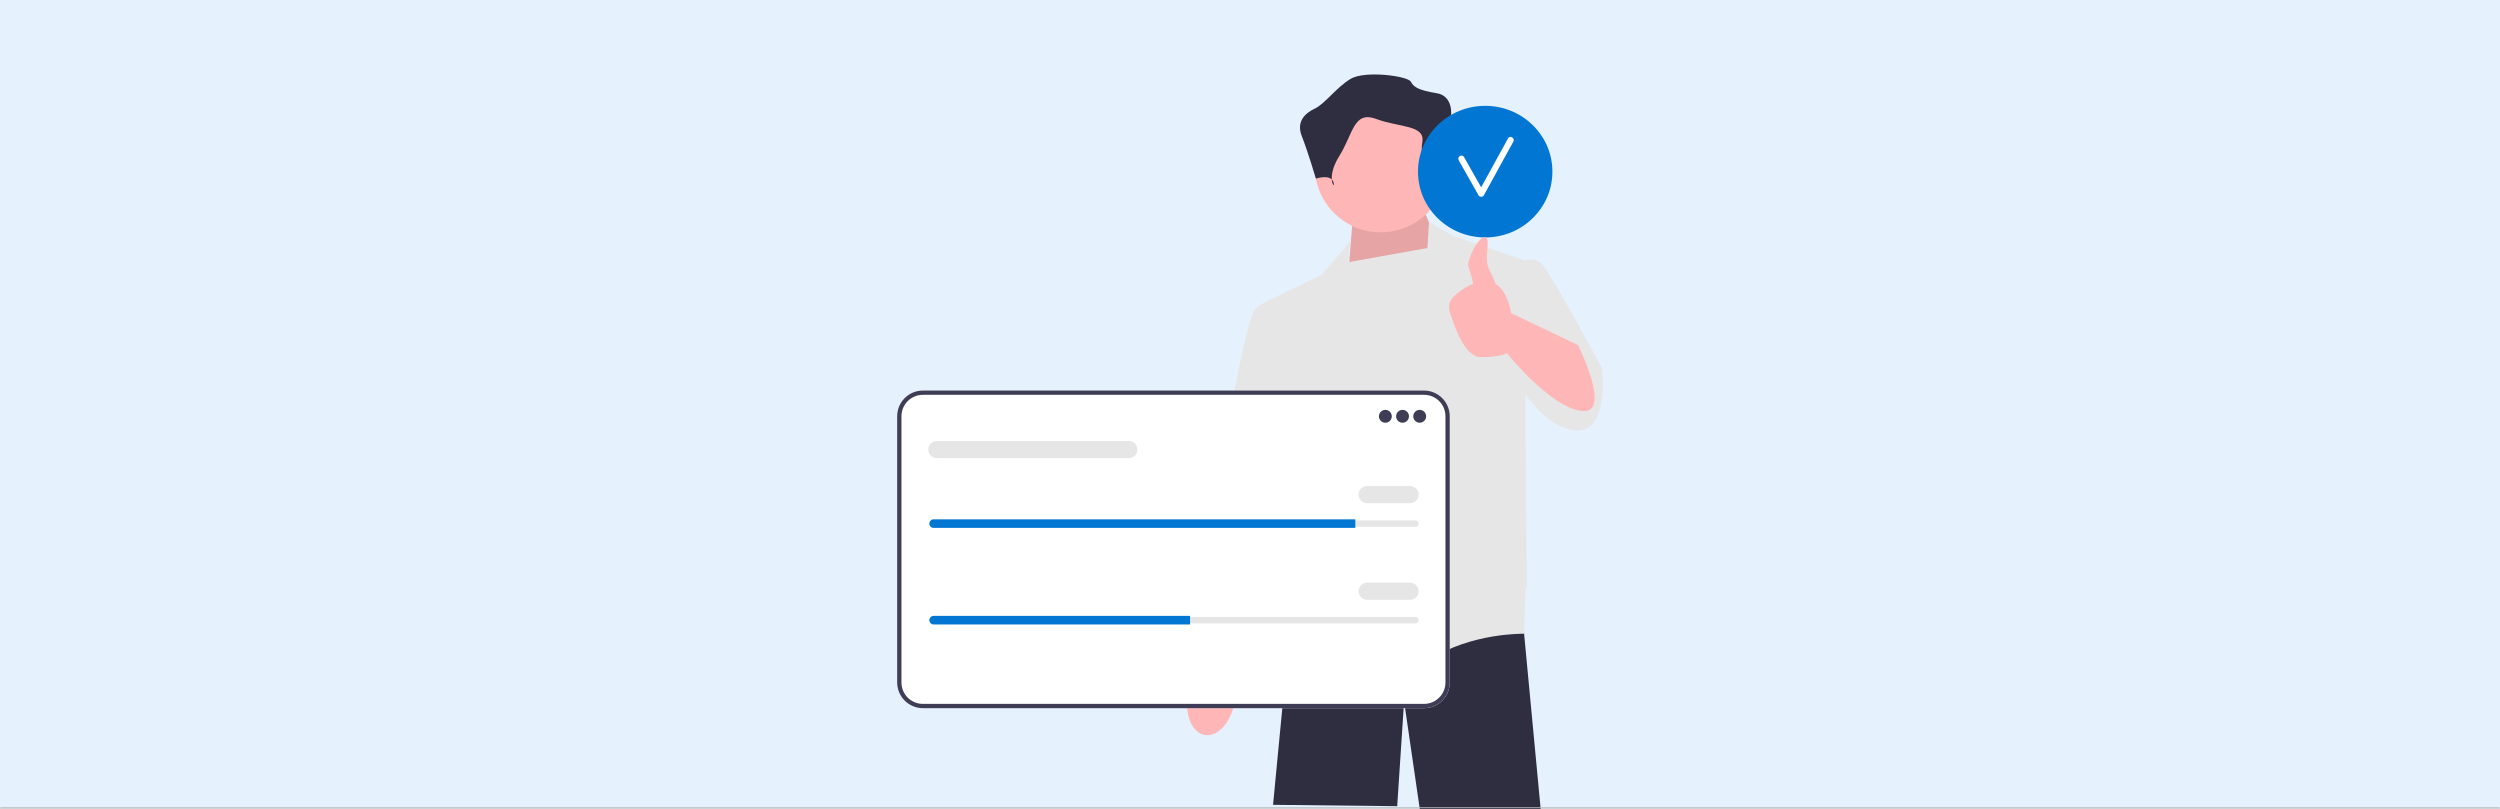 <svg xmlns="http://www.w3.org/2000/svg" width="705" height="228" viewBox="0 0 705 228" fill="none"><rect x="0" y="0" width="705" height="228" fill="#808080" stroke="none"/><g clip-path="url(#clip0_77_4875)"><mask id="path-1-inside-1_77_4875" fill="white"><path d="M0 0H705V228H0V0Z"></path></mask><path d="M0 0H705V228H0V0Z" fill="#E5F2FE"></path><g clip-path="url(#clip1_77_4875)"><path d="M429.799 178.629L429.795 178.723L434.467 228.126H400.375L395.956 197.784L394.011 227.348L359 226.959L362.719 188.144L365.882 170.153V170.149L366.356 167.441H428.869L428.951 168.422L429.799 178.629Z" fill="#2F2E41"></path><path d="M339.702 207.266C343.313 207.924 347.078 203.857 348.112 198.183C348.564 195.7 348.418 193.32 347.808 191.374L348.362 188.103L357.653 144.103C357.653 144.103 374.761 109.88 374.761 103.939C374.76 97.998 369.812 95.084 369.812 95.084L363.115 95.147L342.116 146.435L338.334 184.336L337.722 189.536C336.465 191.142 335.489 193.318 335.036 195.801C334.003 201.475 336.092 206.608 339.702 207.266Z" fill="#FFB6B6"></path><path d="M407.82 73.883L401.596 59.49L381.368 62.991L380.006 79.925L407.82 73.883Z" fill="#FFB6B6"></path><path opacity="0.1" d="M407.82 73.883L401.596 59.49L381.368 62.991L380.006 79.925L407.82 73.883Z" fill="black"></path><path d="M451.778 103.838C451.778 103.838 437.385 76.997 434.662 74.274C433.449 73.061 431.544 73.045 429.802 73.398L409.765 66.494L402.974 62.678L402.527 69.937L380.231 73.939C380.354 69.512 380.979 67.828 380.979 67.828L372.81 77.386L356.861 85.166L356.869 85.236C355.699 85.644 354.589 86.344 353.749 87.5C350.637 91.779 342.079 143.905 342.079 143.905L360.362 147.795L362.85 132.181L364.641 146.239L366.002 172.497C366.002 172.497 390.899 193.892 402.958 186.112C415.017 178.332 429.799 178.721 429.799 178.721L430.168 166.55C430.43 166.131 430.577 165.884 430.577 165.884L430.188 122.711V111.223C433.151 115.351 436.728 118.902 440.886 120.565C454.501 126.011 451.778 103.838 451.778 103.838Z" fill="#E6E6E6"></path><path d="M389.368 65.525C399.645 65.525 407.977 57.194 407.977 46.916C407.977 36.638 399.645 28.307 389.368 28.307C379.09 28.307 370.758 36.638 370.758 46.916C370.758 57.194 379.09 65.525 389.368 65.525Z" fill="#FFB6B6"></path><path d="M402.718 52.175C402.718 52.175 404.336 46.511 407.977 46.915C411.618 47.32 412.427 44.084 411.618 42.465C410.809 40.847 409.191 32.756 409.191 32.756C409.191 32.756 410 27.092 405.145 26.283C400.291 25.474 398.672 24.665 397.863 23.047C397.054 21.429 384.918 19.811 380.872 22.238C376.827 24.665 373.59 29.322 370.758 30.635C367.926 31.947 365.499 34.374 367.117 38.42C368.736 42.465 371.082 50.377 371.082 50.377C371.082 50.377 375.208 48.938 376.017 51.365C376.827 53.793 373.59 50.556 377.636 44.084C381.681 37.611 381.681 31.138 388.154 33.565C394.627 35.992 401.909 35.183 401.1 40.038C400.291 44.893 402.718 52.175 402.718 52.175Z" fill="#2F2E41"></path><path d="M401.58 199.705H260.248C256.252 199.705 253 196.453 253 192.456V117.381C253 113.385 256.252 110.133 260.248 110.133H401.58C405.577 110.133 408.828 113.385 408.828 117.381V192.456C408.828 196.453 405.577 199.705 401.58 199.705Z" fill="white"></path><path d="M401.58 199.705H260.248C256.252 199.705 253 196.453 253 192.456V117.381C253 113.385 256.252 110.133 260.248 110.133H401.58C405.577 110.133 408.828 113.385 408.828 117.381V192.456C408.828 196.453 405.577 199.705 401.58 199.705ZM260.248 111.343C256.919 111.343 254.21 114.052 254.21 117.381V192.456C254.21 195.786 256.919 198.494 260.248 198.494H401.58C404.909 198.494 407.618 195.786 407.618 192.456V117.381C407.618 114.052 404.909 111.343 401.58 111.343H260.248Z" fill="#3F3D56"></path><path d="M390.672 119.211C391.675 119.211 392.487 118.398 392.487 117.396C392.487 116.393 391.675 115.58 390.672 115.58C389.669 115.58 388.856 116.393 388.856 117.396C388.856 118.398 389.669 119.211 390.672 119.211Z" fill="#3F3D56"></path><path d="M395.514 119.211C396.516 119.211 397.329 118.398 397.329 117.396C397.329 116.393 396.516 115.58 395.514 115.58C394.511 115.58 393.698 116.393 393.698 117.396C393.698 118.398 394.511 119.211 395.514 119.211Z" fill="#3F3D56"></path><path d="M400.355 119.211C401.358 119.211 402.171 118.398 402.171 117.396C402.171 116.393 401.358 115.58 400.355 115.58C399.353 115.58 398.54 116.393 398.54 117.396C398.54 118.398 399.353 119.211 400.355 119.211Z" fill="#3F3D56"></path><path d="M263.289 146.748C262.788 146.748 262.381 147.155 262.381 147.656C262.381 147.9 262.475 148.126 262.646 148.292C262.819 148.469 263.045 148.564 263.289 148.564H399.145C399.645 148.564 400.053 148.156 400.053 147.656C400.053 147.412 399.958 147.186 399.787 147.019C399.615 146.843 399.389 146.748 399.145 146.748H263.289Z" fill="#E6E6E6"></path><path d="M382.199 146.445V148.866H263.289C262.956 148.866 262.653 148.733 262.435 148.509C262.211 148.291 262.078 147.989 262.078 147.656C262.078 146.99 262.623 146.445 263.289 146.445H382.199Z" fill="#0176D3"></path><path d="M397.632 141.906H385.528C384.193 141.906 383.107 140.82 383.107 139.485C383.107 138.15 384.193 137.064 385.528 137.064H397.632C398.967 137.064 400.053 138.15 400.053 139.485C400.053 140.82 398.967 141.906 397.632 141.906Z" fill="#E6E6E6"></path><path d="M318.349 129.195H264.196C262.862 129.195 261.776 128.11 261.776 126.774C261.776 125.439 262.862 124.354 264.196 124.354H318.349C319.683 124.354 320.769 125.439 320.769 126.774C320.769 128.11 319.683 129.195 318.349 129.195Z" fill="#E6E6E6"></path><path d="M263.289 173.982C262.788 173.982 262.381 174.39 262.381 174.89C262.381 175.134 262.475 175.36 262.646 175.527C262.819 175.703 263.045 175.798 263.289 175.798H399.145C399.645 175.798 400.053 175.391 400.053 174.89C400.053 174.646 399.958 174.42 399.787 174.254C399.615 174.077 399.389 173.982 399.145 173.982H263.289Z" fill="#E6E6E6"></path><path d="M335.597 173.68V176.101H263.289C262.956 176.101 262.653 175.967 262.435 175.743C262.211 175.526 262.078 175.223 262.078 174.89C262.078 174.224 262.623 173.68 263.289 173.68H335.597Z" fill="#0176D3"></path><path d="M397.632 169.142H385.528C384.193 169.142 383.107 168.057 383.107 166.722C383.107 165.387 384.193 164.301 385.528 164.301H397.632C398.967 164.301 400.053 165.387 400.053 166.722C400.053 168.057 398.967 169.142 397.632 169.142Z" fill="#E6E6E6"></path><path d="M418.822 66.957C429.291 66.957 437.777 58.649 437.777 48.401C437.777 38.153 429.291 29.846 418.822 29.846C408.354 29.846 399.867 38.153 399.867 48.401C399.867 58.649 408.354 66.957 418.822 66.957Z" fill="#0176D3"></path><path d="M425.255 39.04C422.732 43.635 420.208 48.23 417.685 52.825C416.077 49.983 414.477 47.137 412.865 44.297C412.308 43.317 410.794 44.199 411.352 45.182C413.221 48.473 415.07 51.776 416.939 55.067C417.259 55.63 418.136 55.643 418.452 55.067C421.224 50.02 423.997 44.972 426.769 39.925C427.312 38.936 425.799 38.05 425.255 39.04Z" fill="white"></path><path d="M444.988 97.312L426.103 88.278C426.103 88.278 425.345 82.231 421.803 80.075C421.201 78.638 420.508 77.06 419.879 75.81C418.323 72.718 420.657 66.883 418.712 66.883C416.767 66.883 413.892 73.019 414.044 74.663C414.161 75.924 415.204 78.127 415.419 80.055C413.047 80.949 411.134 82.483 409.876 83.703C408.787 84.76 408.383 86.336 408.808 87.792C410.041 92.012 413.123 100.726 417.545 100.726C423.38 100.726 424.936 99.559 424.936 99.559C424.936 99.559 436.995 114.73 445.943 115.897C454.89 117.064 444.988 97.312 444.988 97.312Z" fill="#FFB6B6"></path></g></g><path d="M705 227.6H0V228.4H705V227.6Z" fill="#B6BABE" mask="url(#path-1-inside-1_77_4875)"></path><defs><clipPath id="clip0_77_4875"><path d="M0 0H705V228H0V0Z" fill="white"></path></clipPath><clipPath id="clip1_77_4875"><rect width="199" height="207.125" fill="white" transform="translate(253 21)"></rect></clipPath></defs></svg>